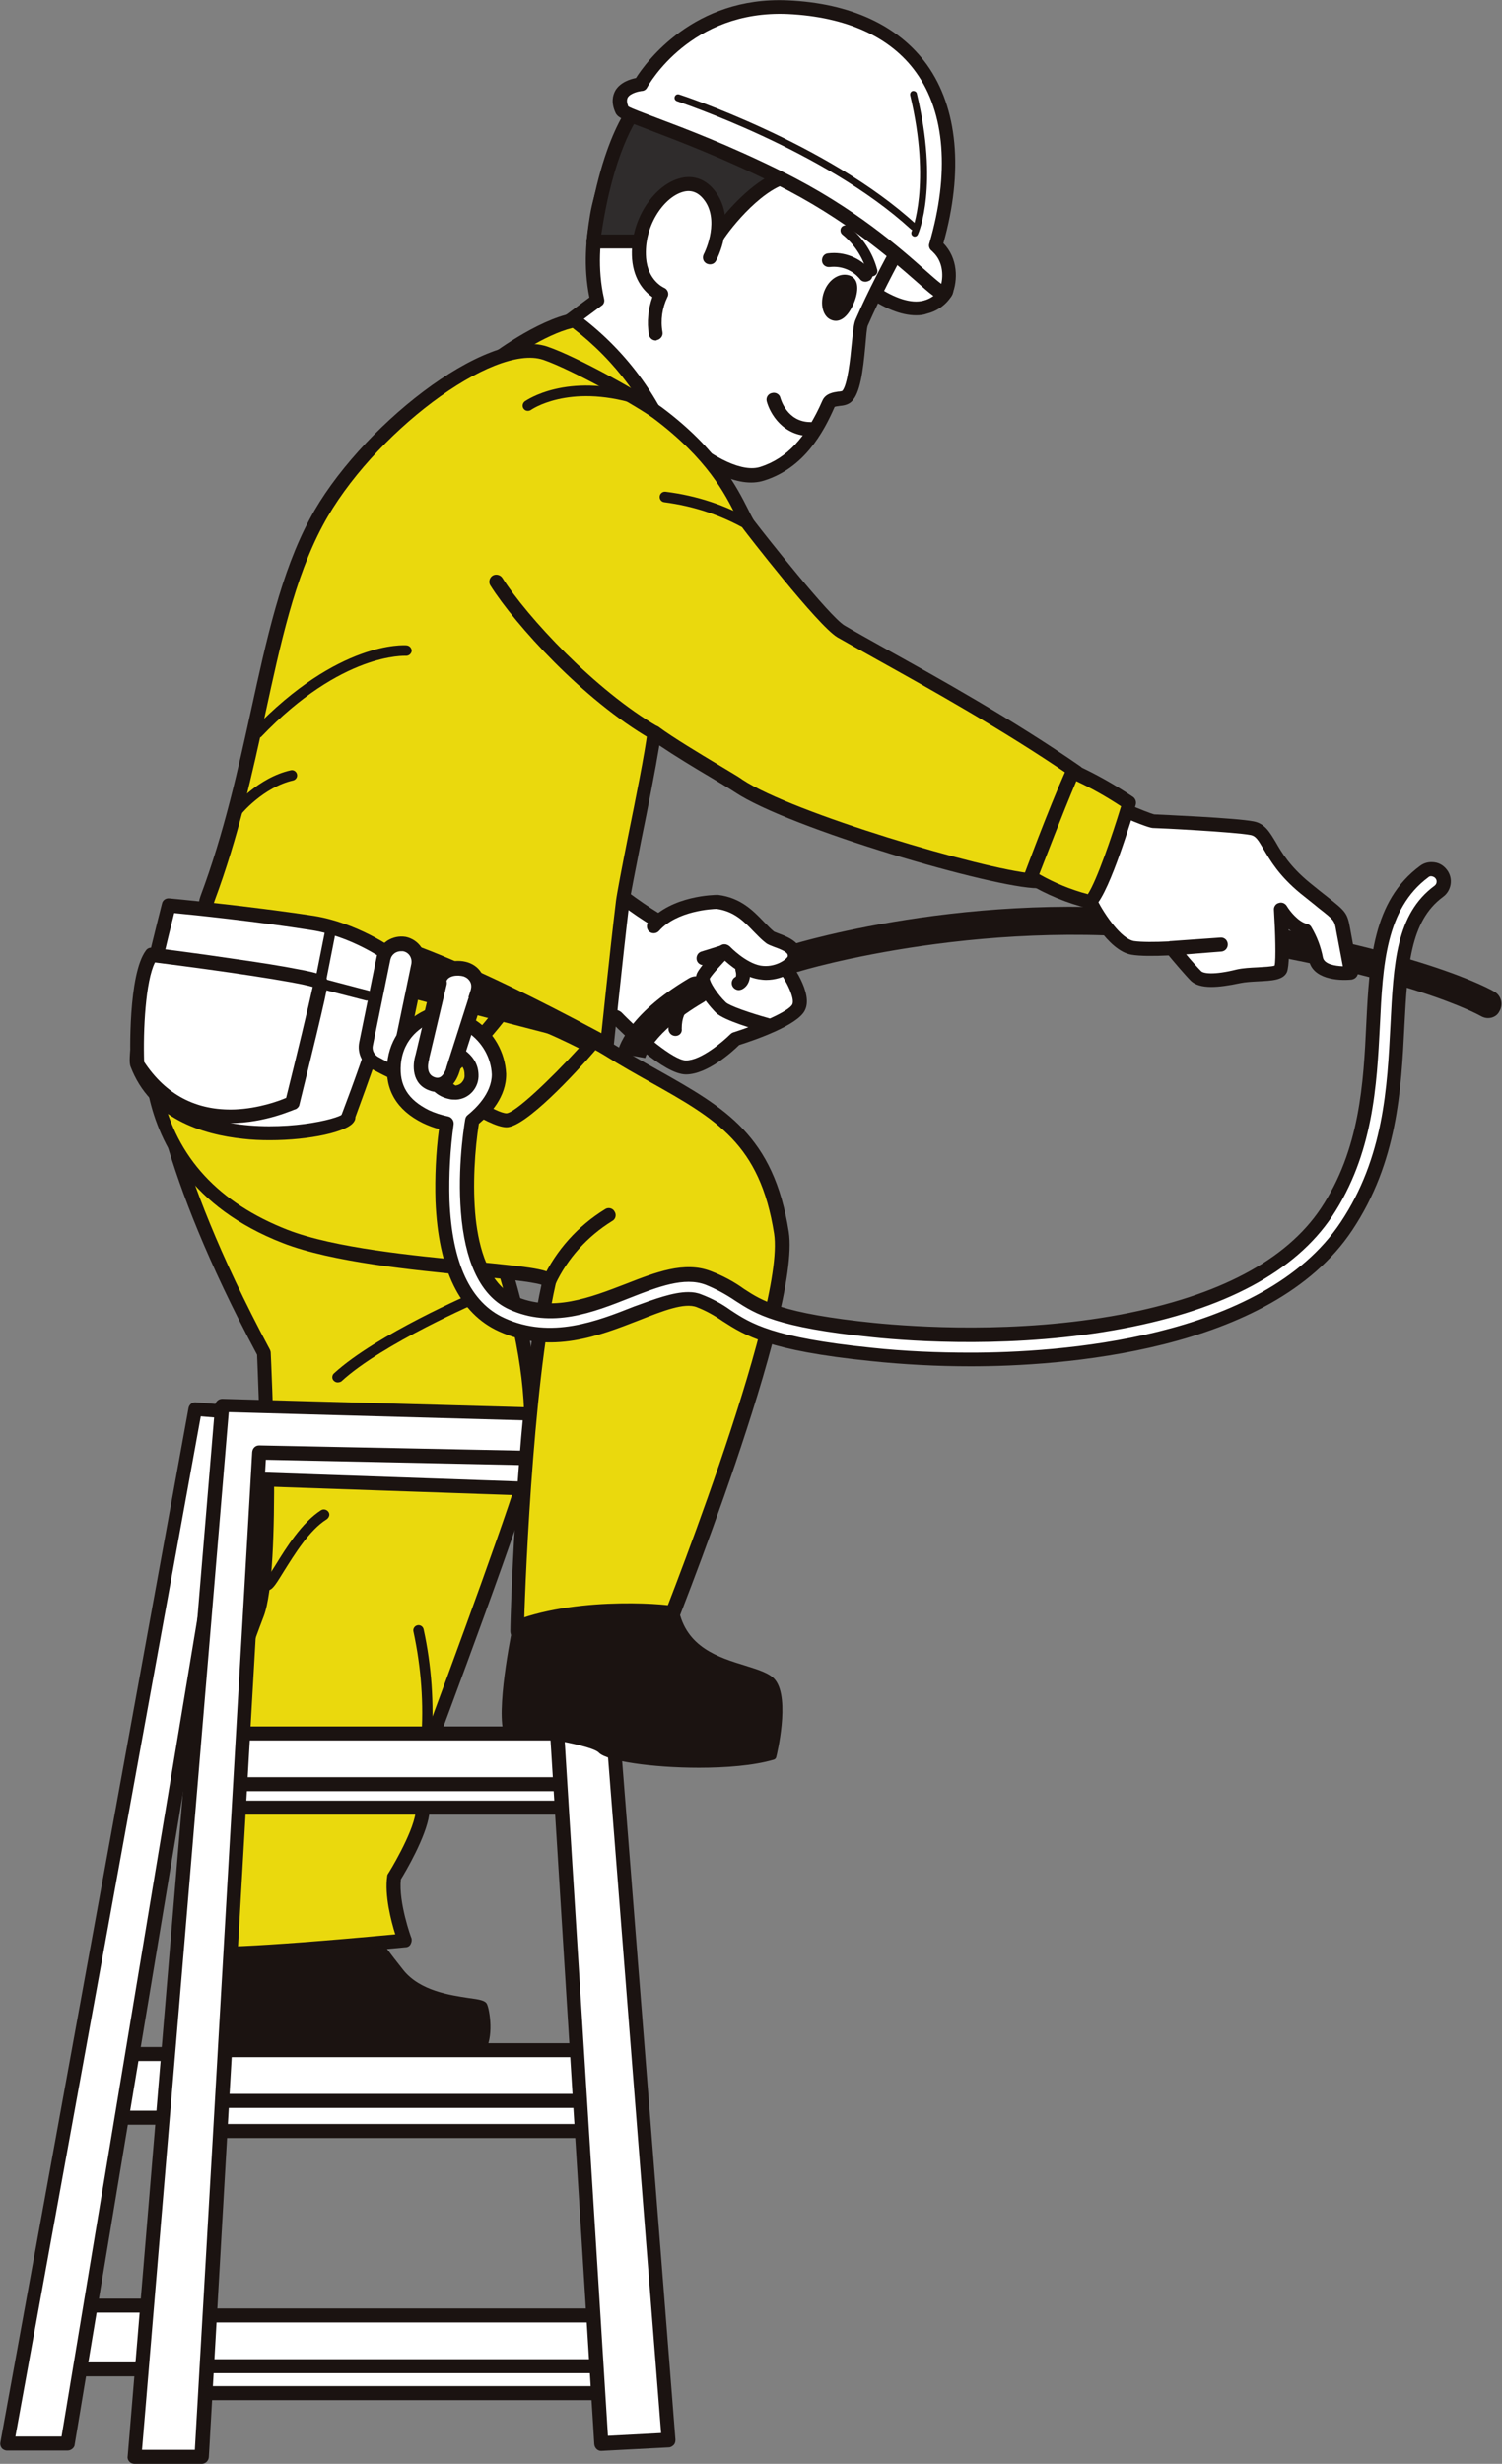 <?xml version="1.0" encoding="utf-8"?>
<!-- Generator: Adobe Illustrator 25.4.1, SVG Export Plug-In . SVG Version: 6.00 Build 0)  -->
<svg version="1.1" id="グループ_185" xmlns="http://www.w3.org/2000/svg" xmlns:xlink="http://www.w3.org/1999/xlink" x="0px"
	 y="0px" viewBox="0 0 429.4 704" style="enable-background:new 0 0 429.4 704;" xml:space="preserve">
<rect x="0" y="0" width="429.4" height="704" fill="#808080" stroke="none"/>
<style type="text/css">
	.st0{clip-path:url(#SVGID_00000092448112694285388230000013091095412984796547_);}
	.st1{fill:#1B1311;}
	.st2{fill:#FFFFFF;}
	.st3{fill:#2F2C2C;}
	.st4{fill:#EAD90D;}
</style>
<g>
	<defs>
		<rect id="SVGID_1_" y="0" width="429.4" height="704"/>
	</defs>
	<clipPath id="SVGID_00000060739765729782872290000008188035041715458489_">
		<use xlink:href="#SVGID_1_"  style="overflow:visible;"/>
	</clipPath>
	<g id="グループ_184" style="clip-path:url(#SVGID_00000060739765729782872290000008188035041715458489_);">
		<g id="パス_4097">
			<path class="st1" d="M425.4,290.9c-0.7,0-1.4-0.2-2.1-0.6c-0.2-0.1-20.5-11.8-80-20.6c-59.7-8.8-114.4,7.7-114.9,7.9
				c-2.1,0.6-4.3-0.5-5-2.6c-0.7-2.1,0.5-4.3,2.6-5c2.3-0.7,56.9-17.3,118.4-8.2c61.4,9.1,82.1,21.1,82.9,21.6
				c1.9,1.1,2.5,3.6,1.4,5.5C428.1,290.2,426.8,290.9,425.4,290.9z"/>
		</g>
		<g id="パス_4098">
			<path class="st2" d="M57,586.8H27v18.2h29.8L57,586.8z"/>
		</g>
		<g id="パス_4099">
			<path class="st1" d="M56.7,607.1H27c-1.1,0-2-0.9-2-2v-18.2c0-1.1,0.9-2,2-2h30c0.5,0,1,0.2,1.4,0.6c0.4,0.4,0.6,0.9,0.6,1.4
				l-0.3,18.2C58.7,606.2,57.8,607.1,56.7,607.1z M29,603.1h25.8l0.2-14.2H29V603.1z"/>
		</g>
		<g id="パス_4100">
			<path class="st2" d="M57,658.8H17.4V677h39.4L57,658.8z"/>
		</g>
		<g id="パス_4101">
			<path class="st1" d="M56.7,679H17.4c-1.1,0-2-0.9-2-2v-18.2c0-1.1,0.9-2,2-2H57c0.5,0,1,0.2,1.4,0.6c0.4,0.4,0.6,0.9,0.6,1.4
				l-0.3,18.2C58.7,678.2,57.8,679,56.7,679z M19.4,675h35.4l0.2-14.2H19.4V675z"/>
		</g>
		<g id="パス_4102">
			<path class="st2" d="M68.2,403.5l-12.5-1L2,698.2h17.3L68.2,403.5z"/>
		</g>
		<g id="パス_4103">
			<path class="st1" d="M19.3,700.2H2c-0.6,0-1.2-0.3-1.5-0.7c-0.4-0.5-0.5-1.1-0.4-1.6l53.8-295.6c0.2-1,1.1-1.7,2.1-1.6l12.5,1
				c0.6,0,1.1,0.3,1.4,0.8s0.5,1,0.4,1.6l-49,294.7C21.1,699.5,20.3,700.2,19.3,700.2z M4.4,696.2h13.2l48.3-290.8l-8.5-0.7
				L4.4,696.2z"/>
		</g>
		<g id="パス_4104">
			<path class="st2" d="M270.4,83.3c0,0-5.4,11.2-22.1-0.7l4.3-22.4L270.4,83.3z"/>
		</g>
		<g id="パス_4105">
			<path class="st1" d="M261.9,90.1c-4.3,0-9.2-2-14.6-5.8c-0.6-0.5-1-1.2-0.8-2l4.3-22.4c0.1-0.8,0.7-1.4,1.5-1.6
				c0.8-0.2,1.6,0.1,2,0.7l17.8,23c0.5,0.6,0.5,1.4,0.2,2.1c-0.1,0.2-2.1,4.2-7.2,5.5C264,90,263,90.1,261.9,90.1z M250.6,81.8
				c5.3,3.5,9.9,5,13.4,4.1c2-0.5,3.3-1.6,4-2.4L253.8,65L250.6,81.8z"/>
		</g>
		<g id="パス_4106">
			<path class="st2" d="M203.1,23.8c-4.6-0.1-9.1,0.3-13.6,1c-0.8,0.2-1.7,0-2.2-0.6c-1.3-1.8-14,22.1-16.5,37.5
				c-1.1,6.3-2.1,14.7,0,24.2l-36.8,27.3l38.7,34.3l21.2-22.8c8.6,7.5,17.7,12.6,24.2,10.5c9.6-3.1,15.1-11.2,18.9-20
				c0.8-1.9,4.1-0.9,5.3-2.1c3.2-3.2,3.1-18.6,4.2-21c5.3-12.2,12.5-24.5,12.6-25.2C259,66.9,210.4,24,203.1,23.8"/>
		</g>
		<g id="パス_4107">
			<path class="st1" d="M172.6,149.5c-0.5,0-0.9-0.2-1.3-0.5l-38.7-34.3c-0.5-0.4-0.7-1-0.7-1.6c0-0.6,0.3-1.2,0.8-1.5L168.5,85
				c-1.8-9-0.9-17,0.2-23.7c2.2-13,13.6-38.3,17.8-39.2c0.8-0.2,1.6,0.1,2.2,0.7c0.1,0.1,0.1,0.1,0.2,0c0.1,0,0.1,0,0.2,0
				c4.6-0.7,9.3-1.1,14-1c0,0,0,0,0,0c1.6,0,5.3,0.2,31.9,22.1c6.8,5.6,13.3,11.1,17.5,14.8c8.3,7.1,8.3,7.1,8.4,7.9
				c0,0.2,0,0.4,0,0.6c-0.1,0.5-0.3,0.9-2.3,4.7c-2.6,4.8-6.9,12.9-10.5,21.1c-0.3,0.6-0.5,3.4-0.7,5.7c-0.7,7.6-1.5,13.6-3.9,16
				c-1,1-2.4,1.2-3.5,1.3c-0.4,0.1-1.1,0.1-1.4,0.3c-3.2,7.3-8.7,17.4-20.1,21c-7.7,2.5-17.4-3.6-24.6-9.6l-19.9,21.4
				C173.7,149.3,173.1,149.5,172.6,149.5z M137.1,113.3l35.4,31.4l19.9-21.3c0.7-0.8,2-0.9,2.8-0.1c9.1,8,17.3,11.7,22.2,10.1
				c7.5-2.4,13.1-8.4,17.7-18.9c0.9-2.1,3.2-2.4,4.5-2.6c0.4,0,1-0.1,1.2-0.2c1.5-1.7,2.3-9.3,2.7-13.5c0.4-3.8,0.6-5.8,1.1-6.9
				c3.6-8.3,8-16.5,10.6-21.3c0.5-1,1-1.9,1.4-2.6c-3.3-2.9-13.4-11.7-24.2-20.6c-23.4-19.3-28.3-21-29.3-21c-4.4,0-8.8,0.3-13.2,1
				c-0.9,0.2-1.8,0.1-2.6-0.2C184,30.7,174.8,49,172.7,62c-1.1,6.6-2,14.6,0,23.4c0.2,0.8-0.1,1.6-0.8,2L137.1,113.3z M240.8,111.7
				L240.8,111.7L240.8,111.7z M257.1,66.3L257.1,66.3L257.1,66.3z"/>
		</g>
		<g id="パス_4108">
			<path class="st3" d="M169.6,69h16.8l6.3-14.7l12.6,12.6c0,0,12.2-17.6,23.1-16.8l-45.2-21C183.3,29.1,173.8,37.5,169.6,69"/>
		</g>
		<g id="パス_4109">
			<path class="st1" d="M186.5,71h-16.8c-0.6,0-1.1-0.2-1.5-0.7s-0.6-1-0.5-1.6c4.3-31.9,13.9-40.8,14.3-41.2
				c0.6-0.5,1.4-0.7,2.2-0.3l45.2,21c0.9,0.4,1.3,1.4,1.1,2.3c-0.2,0.9-1.1,1.6-2.1,1.5c-8-0.6-18.1,11.3-21.3,16
				c-0.3,0.5-0.9,0.8-1.5,0.9c-0.6,0.1-1.2-0.2-1.6-0.6l-10.5-10.5l-5.1,12C188,70.5,187.3,71,186.5,71z M171.9,67h13.2l5.8-13.5
				c0.3-0.6,0.8-1.1,1.5-1.2c0.7-0.1,1.3,0.1,1.8,0.5l11,11c2.8-3.7,9.5-11.5,16.9-14.6l-38.2-17.8C181.6,34.3,175.3,44,171.9,67z"
				/>
		</g>
		<g id="パス_4110">
			<path class="st4" d="M141,103.6c0,0,13.1-10.1,23.1-12.1c13.9,10.3,24.2,24.9,29.3,41.4l-55.3-14.3L141,103.6z"/>
		</g>
		<g id="パス_4111">
			<path class="st1" d="M193.4,134.9c-0.2,0-0.3,0-0.5-0.1l-55.3-14.3c-1-0.3-1.7-1.3-1.5-2.3l2.9-15.1c0.1-0.5,0.4-0.9,0.7-1.2
				c0.5-0.4,13.6-10.4,24-12.4c0.6-0.1,1.1,0,1.6,0.4c14.4,10.7,24.8,25.3,30.1,42.4c0.2,0.7,0,1.4-0.5,2
				C194.5,134.7,194,134.9,193.4,134.9z M140.4,117.2l50,12.9c-5.2-14.5-14.4-27-26.7-36.4c-8.2,2-18.3,9.2-20.8,11.1L140.4,117.2z"
				/>
		</g>
		<g id="パス_4112">
			<path class="st2" d="M268.2,70.7c-0.2-0.2-0.4-0.4-0.7-0.6c10.9-37.3-2.2-66.2-42.3-68.1c-29.3-1.3-42,22.1-42,22.1
				s-8.2,0.8-5.3,7.4c0.8,1.9,18.8,6.4,44.9,19.4c32.6,16.2,46.1,35.9,47.6,32.4S271.9,74.3,268.2,70.7"/>
		</g>
		<g id="パス_4113">
			<path class="st1" d="M269.8,85.8c-1.8,0-3.7-1.7-8.1-5.6c-7-6.1-19.9-17.6-39.8-27.5c-15.3-7.6-27.5-12.2-35.6-15.3
				c-7.9-3-9.6-3.7-10.3-5.1c-1.4-3-0.8-5.1-0.1-6.4c1.4-2.4,4.3-3.3,5.9-3.6c2.8-4.4,16.5-23.4,43.4-22.2
				c18,0.8,31.7,7.2,39.8,18.4c8.8,12.3,10.5,30.4,4.7,51c4.2,4.3,4.2,10.6,2.5,14.7c-0.3,0.8-1,1.4-1.8,1.6
				C270.3,85.7,270.1,85.8,269.8,85.8z M179.6,30.4c1,0.6,4.5,1.9,8.2,3.3c7.7,2.9,20.5,7.7,36,15.4c20.4,10.1,33.6,21.8,40.7,28.1
				c1.7,1.5,3.5,3.1,4.6,3.9c0.6-2.6,0.4-6.4-2.3-9c-0.1-0.1-0.3-0.3-0.4-0.4c-0.7-0.5-1-1.4-0.7-2.2c5.8-19.9,4.5-37.3-3.8-48.8
				c-7.3-10.2-20-15.9-36.7-16.7c-27.7-1.2-39.7,20.1-40.2,21c-0.3,0.6-0.9,1-1.6,1c-0.8,0.1-3.1,0.6-3.9,1.8
				C179.1,28.5,179.2,29.3,179.6,30.4z"/>
		</g>
		<g id="パス_4114">
			<path class="st2" d="M203.1,73.6c0,0,4.9-9.3,0.6-16.6c-6.9-11.6-22,1.9-20.9,16.9c0.6,7.8,6.3,10.2,6.3,10.2
				c-1.6,3.5-2.2,7.4-1.6,11.2"/>
		</g>
		<g id="パス_4115">
			<path class="st1" d="M187.5,97.3c-1,0-1.8-0.7-2-1.7c-0.6-3.6-0.2-7.3,1-10.7c-2.1-1.5-5.3-4.7-5.8-10.9
				c-0.8-11,6.1-20.7,13.1-22.9c4.6-1.5,8.8,0.3,11.5,4.8c4.9,8.1-0.3,18.1-0.6,18.6c-0.5,1-1.7,1.3-2.7,0.8c-1-0.5-1.3-1.7-0.8-2.7
				c0.1-0.1,4.3-8.5,0.7-14.6c-1.8-2.9-4.1-4-6.9-3.1c-5.4,1.7-11,9.8-10.3,18.8c0.5,6.4,4.9,8.4,5.1,8.5c0.5,0.2,0.9,0.6,1.1,1.1
				s0.2,1.1-0.1,1.6c-1.5,3.1-2,6.6-1.4,10c0.2,1.1-0.6,2.1-1.7,2.3C187.7,97.3,187.6,97.3,187.5,97.3z"/>
		</g>
		<g id="パス_4116">
			<path class="st1" d="M261.1,65.8c-0.2,0-0.5-0.1-0.7-0.3c-24.8-22.7-66.5-36.4-66.9-36.6c-0.5-0.2-0.8-0.7-0.6-1.3
				c0.2-0.5,0.7-0.8,1.3-0.6c0.4,0.1,42.5,14,67.6,37c0.4,0.4,0.4,1,0.1,1.4C261.6,65.7,261.4,65.8,261.1,65.8z"/>
		</g>
		<g id="パス_4117">
			<path class="st2" d="M176,254.7c0,0,13.1,10.1,16.1,10.1s13.1-5,17.1-3s8,12.1,14.1,13.1c0,0,7,9.1,5,13.1s-18.1,9.1-18.1,9.1
				s-8,8-14.1,8s-20-14.4-20-14.4l-12.2-3.7C163.9,286.9,168,257.7,176,254.7"/>
		</g>
		<g id="パス_4118">
			<path class="st1" d="M196.1,307c-6.3,0-17.9-11.5-21.1-14.7l-11.7-3.5c-0.9-0.3-1.5-1.2-1.4-2.2c0.7-5.1,4.6-30.5,13.3-33.8
				c0.6-0.2,1.4-0.1,1.9,0.3c5.9,4.5,13.3,9.5,14.9,9.6c0.7,0,2.8-0.7,4.6-1.2c4.7-1.5,10-3.2,13.4-1.6c2.1,1,3.9,3.4,5.8,5.9
				c2.3,3.1,5,6.5,7.8,7c0.5,0.1,0.9,0.3,1.3,0.7c1.3,1.7,7.7,10.3,5.2,15.2c-2.1,4.3-14.4,8.5-18.8,9.9
				C209.4,300.5,202.2,307,196.1,307z M166.2,285.5l10.5,3.2c0.3,0.1,0.6,0.3,0.9,0.5c5.5,5.7,15,13.8,18.5,13.8
				c4.3,0,10.6-5.4,12.7-7.5c0.2-0.2,0.5-0.4,0.8-0.5c7.3-2.3,15.9-6,16.9-8c0.8-1.6-1.5-6.6-4.4-10.4c-3.9-1.1-6.9-4.9-9.5-8.3
				c-1.5-2-3.1-4.1-4.4-4.7c-1.9-0.9-7.2,0.8-10.4,1.8c-2.5,0.8-4.5,1.4-5.8,1.4c-3.1,0-11.7-6.2-16.3-9.7
				C171.6,260.3,167.8,274.7,166.2,285.5z"/>
		</g>
		<g id="パス_4119">
			<path class="st4" d="M307.8,220.5c-26.1-18.1-57-34-67.4-40.2c-5-3-24.9-28.5-26.1-30.2c-3-4-6-17.1-26.1-32.2
				c-5-3.8-23.7-14.3-32.2-17.1c-15.9-5.3-51.6,22.5-65.4,48.3c-15.1,28.2-16.1,67.4-31.2,107.6c-2.3,6,3,21.1,2,23.1
				s41.5,1.5,46.3,3c45.3,14.1,37.2,10.1,44.3,13.1c7.9,3.4,21.1,8,21.1,8s3-29.2,5-46.3c0.6-5.1,7.7-38,9.1-48.3
				c6.5,4.8,20.5,12.7,24.1,15.1c15.1,10.1,73.4,27.2,85.5,27.2L307.8,220.5z"/>
		</g>
		<g id="パス_4120">
			<path class="st1" d="M173,306c-0.2,0-0.4,0-0.7-0.1c-0.1,0-13.4-4.7-21.2-8.1c-2.6-1.1-2.9-1.2-5.1-1.7
				c-3.4-0.8-11.3-2.7-39-11.3c-1.9-0.6-12.7-0.9-21.4-1.1c-23-0.6-25-1-26-2.6c-0.3-0.6-0.4-1.3-0.2-1.9c0.1-0.8-0.5-3.6-1-5.9
				c-1.2-5.8-2.6-13-1.1-17.2c6.8-18.2,10.7-36,14.5-53.3c4.4-20.1,8.5-39.1,16.8-54.6c13.6-25.5,50.3-55,67.8-49.2
				c8.9,3,27.9,13.8,32.8,17.4c16.1,12,21.6,23.1,24.6,29c0.8,1.6,1.4,2.9,2,3.6c2.8,3.7,21.3,27.1,25.6,29.7
				c2.7,1.6,6.8,3.9,12,6.8c14.4,8,36.2,20.1,55.5,33.5c0.7,0.5,1,1.5,0.7,2.3l-11.1,31.2c-0.3,0.8-1,1.3-1.9,1.3
				c-12.2,0-70.9-17-86.6-27.5c-1.2-0.8-3.7-2.3-6.7-4.1c-4.6-2.7-10.5-6.3-14.8-9.2c-1.1,6.7-3.2,17.5-5.2,27.2
				c-1.6,8.1-3.1,15.8-3.4,17.9c-2,16.9-5,45.9-5,46.2c-0.1,0.6-0.4,1.2-0.9,1.5C173.7,305.9,173.4,306,173,306z M63.5,278.6
				c3.6,0.5,14.2,0.8,22.3,1.1c12.5,0.3,20.2,0.6,22.5,1.3c27.6,8.6,35.4,10.4,38.7,11.2c2.3,0.5,2.8,0.7,5.7,1.9
				c5.7,2.4,14.4,5.6,18.6,7.1c0.8-7.5,3.1-29.8,4.8-43.8c0.3-2.3,1.7-9.6,3.4-18.2c2.2-10.8,4.9-24.3,5.6-30.1
				c0.1-0.7,0.5-1.3,1.2-1.6c0.7-0.3,1.4-0.2,2,0.2c4.2,3.1,11.7,7.6,17.2,10.9c3.1,1.9,5.6,3.3,6.8,4.2c14.3,9.5,68.8,25.6,83,26.8
				l10.1-28.3c-18.9-12.9-39.9-24.6-53.9-32.4c-5.2-2.9-9.3-5.2-12.1-6.8c-5.7-3.4-26.5-30.4-26.7-30.7c-0.8-1-1.5-2.4-2.4-4.2
				c-3-6-8.1-16.1-23.4-27.6c-4.7-3.5-23.4-14-31.6-16.8c-14.3-4.8-49.1,21.3-63,47.3c-8.1,15.1-12.1,33.8-16.4,53.6
				c-3.8,17.4-7.7,35.3-14.6,53.8c-1.2,3.1,0.3,10.3,1.2,15C63,275.4,63.4,277.3,63.5,278.6z M59.6,279C59.6,279,59.5,279,59.6,279
				C59.5,279,59.6,279,59.6,279z"/>
		</g>
		<g id="パス_4121">
			<path class="st1" d="M56.7,562.7c0,0-6.7,16.6-2.6,24.2c0,0,13,0.7,25.3,1.5c15.2,0.9,42.5-2.4,54.1-0.9
				c7.6,0.9,5.6-12.4,4.7-14.2s-16.3-0.3-23.7-9.5s-13.2-17.9-13.2-17.9l-37.6-3.2L56.7,562.7z"/>
		</g>
		<g id="パス_4122">
			<path class="st1" d="M85.8,589.5c-2.3,0-4.5-0.1-6.4-0.2c-12.2-0.8-25.2-1.4-25.3-1.5c-0.3,0-0.7-0.2-0.8-0.5
				c-4.2-7.9,2.1-24,2.5-25l7.1-20.1c0.2-0.4,0.6-0.7,1-0.7l37.6,3.2c0.3,0,0.6,0.2,0.7,0.4c0.1,0.1,5.9,8.8,13.1,17.8
				c4.8,6,13.5,7.2,18.7,8c3.1,0.4,4.7,0.7,5.2,1.7c0.8,1.6,2.1,9.7-0.7,13.6c-1.2,1.6-2.9,2.4-5.1,2.1c-5.9-0.7-16-0.2-26.7,0.4
				C99.5,589.1,92.1,589.5,85.8,589.5z M54.7,585.9c2.7,0.1,14,0.8,24.8,1.4c7.2,0.5,17.3-0.1,27.1-0.6c10.8-0.6,21-1.1,27.1-0.3
				c1.4,0.2,2.5-0.2,3.2-1.3c2.1-3,1.2-9.9,0.6-11.4c-0.5-0.3-2.2-0.5-3.7-0.7c-5.5-0.8-14.6-2.1-20-8.7c-6.4-8-11.7-15.7-13-17.5
				l-36.4-3.1L57.6,563c0,0,0,0,0,0C57.5,563.2,51.4,578.5,54.7,585.9z M137.5,573.7L137.5,573.7L137.5,573.7z M56.7,562.7
				L56.7,562.7L56.7,562.7z"/>
		</g>
		<g id="パス_4123">
			<path class="st4" d="M45.2,305c0,0,1,27.2,30.2,81.5c0,0,3.2,61.4-1.9,74.5c-2.3,5.9-14.2,39.1-14.2,39.1
				c-5.2,22.2-5.6,56.2-5,57.3c1,2,29.2,0,61.4-3c0,0-4-11.1-3-18.1c0,0,7.1-11.4,8-18.1c1.3-9.4,0.6-14.2,1-17.1
				c0,0,27.8-74.3,29.2-82.5c5.9-36.3-18.1-86.5-20.1-92.5S75.4,302,75.4,302L45.2,305z"/>
		</g>
		<g id="パス_4124">
			<path class="st1" d="M61.5,560.3c-8.1,0-8.6-1-9-1.9c-1.1-2.1,0-37.7,4.9-58.7c0-0.1,0-0.1,0.1-0.2c0.5-1.4,12-33.4,14.2-39.2
				c4.6-12,2-67.7,1.8-73.2c-28.8-53.8-30.2-80.8-30.2-81.9c0-1.1,0.7-2,1.8-2.1l30.2-3c0.3,0,0.6,0,0.8,0.1c0.1,0,13.5,4.6,27,9.8
				c28,10.9,29.1,14.1,29.6,15.6c0.2,0.7,0.9,2.4,1.8,4.4c3.1,7.5,8.9,21.5,13.4,37.8c5.6,20.2,7.2,37.5,5,51.2
				c-1.3,8.2-27.3,77.5-29.2,82.6c-0.1,0.9-0.1,2.1-0.1,3.6c0,3,0,7.2-0.9,13.3c-0.9,6.4-6.8,16.4-8.1,18.5
				c-0.7,6.5,2.9,16.6,3,16.7c0.2,0.6,0.1,1.2-0.2,1.8s-0.9,0.9-1.5,0.9C85.2,559.3,69.6,560.3,61.5,560.3z M56.2,556.1
				c2.8,0.4,14,0.6,56.8-3.4c-1.2-3.8-3.1-11.2-2.3-16.6c0-0.3,0.1-0.5,0.3-0.8c0.1-0.1,6.9-11.1,7.8-17.3c0.8-5.8,0.8-9.8,0.8-12.7
				c0-1.8,0-3.2,0.2-4.4c0-0.1,0.1-0.3,0.1-0.4c9.6-25.6,28-75.8,29.1-82.1c5-30.9-12.4-73-18.2-86.9c-1-2.3-1.6-3.8-1.9-4.7
				c-1.6-3-25.2-13-53.7-22.7l-27.8,2.8c0.3,2.9,1.3,9,4,18.3c3.5,12.3,10.9,32.7,25.8,60.5c0.1,0.3,0.2,0.5,0.2,0.8
				c0.1,2.5,3.1,62-2,75.3c-2.2,5.6-13.4,36.9-14.2,39C56.7,520.5,55.9,550.2,56.2,556.1z M45.2,305L45.2,305L45.2,305z"/>
		</g>
		<g id="パス_4125">
			<path class="st1" d="M96.5,395c-0.4,0-0.8-0.2-1.1-0.5c-0.6-0.6-0.5-1.6,0.1-2.1c12.1-11.1,39.5-22.9,40.7-23.4
				c0.8-0.3,1.6,0,2,0.8c0.3,0.8,0,1.6-0.8,2c-0.3,0.1-28.1,12.1-39.8,22.9C97.3,394.9,96.9,395,96.5,395z"/>
		</g>
		<g id="パス_4126">
			<path class="st1" d="M121.9,498.9c0,0-0.1,0-0.1,0c-0.8-0.1-1.4-0.8-1.4-1.6c0.8-10.4,0-20.9-2.2-31.1c-0.2-0.8,0.3-1.6,1.1-1.8
				c0.8-0.2,1.6,0.3,1.8,1.1c2.3,10.5,3,21.2,2.3,31.9C123.3,498.3,122.7,498.9,121.9,498.9z"/>
		</g>
		<g id="パス_4127">
			<path class="st2" d="M183,312.1L170,332.2l-62.4-55.3L183,312.1z"/>
		</g>
		<g id="パス_4128">
			<path class="st1" d="M170,334.2c-0.5,0-1-0.2-1.3-0.5l-62.4-55.3c-0.7-0.7-0.9-1.8-0.3-2.6c0.5-0.8,1.6-1.1,2.5-0.7l75.4,35.2
				c0.5,0.2,0.9,0.7,1.1,1.3c0.2,0.6,0.1,1.2-0.2,1.6l-13.1,20.1c-0.3,0.5-0.8,0.8-1.4,0.9C170.1,334.2,170.1,334.2,170,334.2z
				 M119.2,284.5l50.3,44.7l10.6-16.2L119.2,284.5z"/>
		</g>
		<g id="パス_4129">
			<path class="st2" d="M158.9,477c0,0,0.6,9.3,2.3,12.2s4.7,2.5,9.7,0.9S183,473,183,473L158.9,477z"/>
		</g>
		<g id="パス_4130">
			<path class="st1" d="M165.2,493.4c-2.2,0-4.3-0.7-5.7-3.1c-1.8-3.1-2.5-11.5-2.6-13.1c-0.1-1,0.7-1.9,1.7-2.1l24.1-4
				c0.7-0.1,1.5,0.2,1.9,0.8c0.5,0.6,0.5,1.4,0.2,2c-1.2,2.7-7.7,16.3-13.3,18.2C169.7,492.6,167.4,493.4,165.2,493.4z M161,478.7
				c0.3,3.4,1,8,1.9,9.5c0.7,1.1,1.7,1.9,7.4,0c2.4-0.8,6.3-7,9.2-12.6L161,478.7z"/>
		</g>
		<g id="パス_4131">
			<path class="st2" d="M172.1,669.3H58.6v14.5h113.3L172.1,669.3z"/>
		</g>
		<g id="パス_4132">
			<path class="st1" d="M171.9,685.8H58.6c-1.1,0-2-0.9-2-2v-14.5c0-1.1,0.9-2,2-2h113.5c0.5,0,1.1,0.2,1.4,0.6s0.6,0.9,0.6,1.4
				l-0.3,14.5C173.9,684.9,173,685.8,171.9,685.8z M60.6,681.8h109.3l0.2-10.5H60.6V681.8z"/>
		</g>
		<g id="パス_4133">
			<path class="st2" d="M163.5,502.1h-101v14.5h100.8L163.5,502.1z"/>
		</g>
		<g id="パス_4134">
			<path class="st1" d="M163.3,518.5H62.5c-1.1,0-2-0.9-2-2v-14.5c0-1.1,0.9-2,2-2h101c0.5,0,1.1,0.2,1.4,0.6s0.6,0.9,0.6,1.4
				l-0.3,14.5C165.2,517.6,164.3,518.5,163.3,518.5z M64.5,514.5h96.8l0.2-10.5h-97V514.5z"/>
		</g>
		<g id="パス_4135">
			<path class="st2" d="M163.5,495.3h-101v14.5h100.8L163.5,495.3z"/>
		</g>
		<g id="パス_4136">
			<path class="st1" d="M163.3,511.8H62.5c-1.1,0-2-0.9-2-2v-14.5c0-1.1,0.9-2,2-2h101c0.5,0,1.1,0.2,1.4,0.6s0.6,0.9,0.6,1.4
				l-0.3,14.5C165.2,510.9,164.3,511.8,163.3,511.8z M64.5,507.8h96.8l0.2-10.5h-97V507.8z"/>
		</g>
		<g id="パス_4137">
			<path class="st2" d="M172.1,590.6H58.6v18.3h113.3L172.1,590.6z"/>
		</g>
		<g id="パス_4138">
			<path class="st1" d="M171.9,610.9H58.6c-1.1,0-2-0.9-2-2v-18.3c0-1.1,0.9-2,2-2h113.5c0.5,0,1,0.2,1.4,0.6
				c0.4,0.4,0.6,0.9,0.6,1.4l-0.3,18.3C173.9,610,173,610.9,171.9,610.9z M60.6,606.9h109.3l0.2-14.3H60.6V606.9z"/>
		</g>
		<g id="パス_4139">
			<path class="st2" d="M172.1,585.8H58.6v14.5h113.3L172.1,585.8z"/>
		</g>
		<g id="パス_4140">
			<path class="st1" d="M171.9,602.3H58.6c-1.1,0-2-0.9-2-2v-14.5c0-1.1,0.9-2,2-2h113.5c0.5,0,1.1,0.2,1.4,0.6s0.6,0.9,0.6,1.4
				l-0.3,14.5C173.9,601.4,173,602.3,171.9,602.3z M60.6,598.3h109.3l0.2-10.5H60.6V598.3z"/>
		</g>
		<g id="パス_4141">
			<path class="st2" d="M172.1,661.6H58.6v14.5h113.3L172.1,661.6z"/>
		</g>
		<g id="パス_4142">
			<path class="st1" d="M171.9,678.1H58.6c-1.1,0-2-0.9-2-2v-14.5c0-1.1,0.9-2,2-2h113.5c0.5,0,1.1,0.2,1.4,0.6s0.6,0.9,0.6,1.4
				l-0.3,14.5C173.9,677.2,173,678.1,171.9,678.1z M60.6,674.1h109.3l0.2-10.5H60.6V674.1z"/>
		</g>
		<g id="パス_4143">
			<path class="st2" d="M158.8,425.6l-90.1-3.1v-9.9h91.7L158.8,425.6z"/>
		</g>
		<g id="パス_4144">
			<path class="st1" d="M158.8,427.6C158.8,427.6,158.8,427.6,158.8,427.6l-90.2-3.1c-1.1,0-1.9-0.9-1.9-2v-9.9c0-1.1,0.9-2,2-2
				h91.7c0.6,0,1.1,0.2,1.5,0.7c0.4,0.4,0.6,1,0.5,1.6l-1.5,13C160.7,426.8,159.8,427.6,158.8,427.6z M70.7,420.6l86.3,3l1.1-8.9
				H70.7V420.6z"/>
		</g>
		<g id="パス_4145">
			<path class="st2" d="M191.1,697.2l-23-292.7l-104.6-2.9L38.5,702h19.2l16.5-287l80.3,1.6l17.5,281.5L191.1,697.2z"/>
		</g>
		<g id="パス_4146">
			<path class="st1" d="M57.7,704H38.5c-0.6,0-1.1-0.2-1.5-0.6c-0.4-0.4-0.6-1-0.5-1.5l25-300.4c0.1-1,1-1.8,2-1.8c0,0,0,0,0.1,0
				l104.6,2.9c1,0,1.9,0.8,1.9,1.8l23,292.7c0,0.5-0.1,1.1-0.5,1.5c-0.4,0.4-0.9,0.7-1.4,0.7l-19.2,1c-1.1,0.1-2-0.8-2.1-1.9
				l-17.4-279.7L76,417.1L59.7,702.1C59.6,703.2,58.7,704,57.7,704z M40.6,700h15.1l16.4-285.1c0.1-1.1,0.9-1.9,2-1.9l80.3,1.6
				c1,0,1.9,0.8,2,1.9l17.4,279.5l15.2-0.8l-22.7-288.9l-100.9-2.8L40.6,700z"/>
		</g>
		<g id="パス_4147">
			<path class="st4" d="M44.2,286.9c0,0-12.1,47.3,37.2,66.4c24.2,9.4,76.3,9,75.4,13.1c-7,31.2-9.1,96.6-9.1,99.6s15.2,5,27.2,7
				c12.1,2,14.1-4,14.1-4s37.8-93.8,34.2-116.7c-5-32.2-23.1-36.2-49.3-52.3c-19.4-12-60.3-21.1-63.4-21.1S59.4,258.4,44.2,286.9"/>
		</g>
		<g id="パス_4148">
			<path class="st1" d="M179.6,475.4c-1.4,0-3.1-0.1-4.9-0.4c-1.5-0.2-3-0.5-4.5-0.7c-17.6-2.8-24.3-4.3-24.3-8.3
				c0-5,2.1-67.9,8.9-98.9c-2.8-0.9-12-1.8-20.1-2.6c-16.8-1.6-39.9-3.9-53.8-9.3c-26.3-10.2-35.3-28.4-38.3-41.8
				c-3.2-14.5-0.2-26.4-0.1-27c0-0.2,0.1-0.3,0.2-0.4c13.8-25.9,52.2-14,64.9-10.1c1.4,0.4,2.9,0.9,3.4,1c4,0.1,44.7,9.3,64.3,21.4
				c4.5,2.8,8.8,5.2,12.9,7.5c19.2,10.8,33,18.7,37.3,46.2c3.6,23.1-32.8,113.9-34.3,117.7C190.6,470.6,188.3,475.4,179.6,475.4z
				 M149.8,465.5c2.1,1.7,13.8,3.6,20.9,4.7c1.5,0.2,3.1,0.5,4.6,0.7c10,1.7,11.8-2.6,11.9-2.7c0.4-1,37.5-93.6,34.1-115.7
				c-4-25.6-16.5-32.7-35.4-43.3c-4.1-2.3-8.4-4.7-13-7.6c-18.6-11.5-58.9-20.7-62.3-20.8c-0.7,0-1.6-0.3-4.4-1.1
				c-11.8-3.7-47.7-14.8-60,7.9c-0.4,1.7-2.6,12.5,0.2,25c4.1,18.1,16.1,31.1,35.8,38.8c13.4,5.2,36.2,7.4,52.8,9
				c17.4,1.7,22,2.3,23.5,4.3c0.4,0.6,0.6,1.3,0.4,2C152.1,396.5,149.9,458.2,149.8,465.5z M155.4,367.3L155.4,367.3L155.4,367.3z
				 M110.6,276.9C110.6,276.9,110.7,276.9,110.6,276.9C110.7,276.9,110.6,276.9,110.6,276.9z"/>
		</g>
		<g id="パス_4149">
			<path class="st2" d="M48.3,258.8c0,0-10.6,41.3-9.1,45.3c11.1,29.2,62.3,18.4,60.3,15.1c0,0,16.1-42.2,13.1-45.3
				c-1.2-1.2-11.3-8.2-23.1-10.1C70.4,260.8,48.3,258.8,48.3,258.8"/>
		</g>
		<g id="パス_4150">
			<path class="st1" d="M77.1,325.8c-2.5,0-5.1-0.1-7.6-0.4c-11.6-1.2-26.6-5.8-32.2-20.7c-1.6-4.1,5.8-33.9,9-46.5
				c0.2-1,1.1-1.6,2.1-1.5c0.2,0,22.4,2.1,41.4,5c11.9,1.9,22.6,9,24.2,10.6c1.2,1.2,2.8,2.8-4.9,25.8c-3.2,9.5-6.7,18.9-7.5,21.1
				c0,0.5-0.1,0.9-0.4,1.3C99.5,323.4,88.6,325.8,77.1,325.8z M49.8,260.9c-4.8,19.1-9.3,39.8-8.7,42.5c3.2,8.5,10.4,14.1,21.5,16.8
				c15.4,3.7,32,0.1,35-1.6c0-0.1,0-0.1,0.1-0.2c7.1-18.6,13.9-39.6,13.3-43.3c-1.6-1.3-10.9-7.6-21.8-9.3
				C73.4,263.3,55.3,261.4,49.8,260.9z M97.8,320.1C97.8,320.1,97.8,320.1,97.8,320.1C97.8,320.1,97.8,320.1,97.8,320.1z"/>
		</g>
		<g id="パス_4151">
			<path class="st1" d="M187.1,211.5c-0.3,0-0.7-0.1-1-0.3c-19.4-11.2-38.9-32.8-45.9-43.9c-0.6-0.9-0.3-2.2,0.6-2.8
				c0.9-0.6,2.2-0.3,2.8,0.6c7.1,11.2,26.6,32.2,44.6,42.6c1,0.6,1.3,1.8,0.7,2.7C188.4,211.1,187.8,211.5,187.1,211.5z"/>
		</g>
		<g id="パス_4152">
			<path class="st1" d="M214.2,151.6c-0.3,0-0.5-0.1-0.7-0.2c-7.3-4.2-15.2-6.8-23.6-7.9c-0.8-0.1-1.4-0.8-1.3-1.7
				c0.1-0.8,0.8-1.4,1.7-1.3c8.8,1.1,17.1,3.8,24.7,8.2c0.7,0.4,1,1.3,0.6,2C215.2,151.4,214.7,151.6,214.2,151.6z"/>
		</g>
		<g id="パス_4153">
			<path class="st1" d="M150.9,117.4c-0.5,0-0.9-0.2-1.2-0.6c-0.5-0.7-0.3-1.6,0.3-2.1c0.5-0.3,11.9-8.4,32.5-2.2
				c0.8,0.2,1.2,1.1,1,1.9c-0.2,0.8-1.1,1.2-1.9,1c-19.2-5.8-29.8,1.7-29.9,1.8C151.5,117.3,151.2,117.4,150.9,117.4z"/>
		</g>
		<g id="パス_4154">
			<path class="st1" d="M156.9,368.4c-0.3,0-0.6-0.1-0.8-0.2c-1-0.5-1.4-1.7-1-2.7c3.9-8.3,10.1-15.2,17.9-20
				c0.9-0.6,2.2-0.3,2.7,0.7c0.6,0.9,0.3,2.2-0.7,2.7c-7.1,4.4-12.8,10.7-16.3,18.2C158.4,367.9,157.6,368.4,156.9,368.4z"/>
		</g>
		<g id="パス_4155">
			<path class="st4" d="M123.7,308c0,0,16.1,12.1,21.1,12.1s23.9-21.2,23.9-21.2s-21.7-11.5-30.3-11.2
				C138.4,287.7,125.7,299,123.7,308"/>
		</g>
		<g id="パス_4156">
			<path class="st1" d="M144.8,322.1c-5.4,0-19.5-10.4-22.3-12.5c-0.6-0.5-0.9-1.3-0.8-2c2.1-9.6,14.8-21,15.3-21.4
				c0.4-0.3,0.8-0.5,1.3-0.5c9.1-0.3,30.4,11,31.3,11.4c0.5,0.3,0.9,0.8,1,1.4s-0.1,1.2-0.5,1.7
				C164.4,306.8,150.2,322.1,144.8,322.1z M126,307.2c6.5,4.8,16,10.9,18.8,10.9c2.4-0.1,12.3-9.4,20.7-18.6
				c-6.9-3.5-20.1-9.5-26.4-9.8C136.9,291.8,128.3,300.2,126,307.2z"/>
		</g>
		<g id="パス_4157">
			<path class="st4" d="M130.5,284.4L111.6,302c0,0,5,8,12.1,6s20-19.1,20-19.1S133.2,283.8,130.5,284.4"/>
		</g>
		<g id="パス_4158">
			<path class="st1" d="M121.4,310.4c-6.8,0-11.2-7-11.5-7.3c-0.5-0.8-0.4-1.9,0.3-2.5l18.9-17.6c0.3-0.3,0.6-0.4,1-0.5
				c3.1-0.6,11.1,3.1,14.5,4.8c0.5,0.3,0.9,0.8,1.1,1.3s0,1.2-0.4,1.7c-1.4,1.8-13.6,17.6-21,19.8
				C123.3,310.2,122.3,310.4,121.4,310.4z M114.3,302.2c1.6,1.9,4.9,5,8.8,3.9c4.6-1.3,13.1-11,17.4-16.4c-3.7-1.7-7.7-3.2-9.3-3.4
				L114.3,302.2z"/>
		</g>
		<g id="パス_4159">
			<path class="st1" d="M76.4,454.5c-0.5,0-1-0.3-1.3-0.8c-0.4-0.7-0.1-1.6,0.6-2c0.5-0.4,1.8-2.5,3-4.4c3-4.9,7.6-12.3,13.1-15.8
				c0.7-0.4,1.6-0.2,2.1,0.5s0.2,1.6-0.5,2.1c-5,3.1-9.3,10.2-12.2,14.8c-2.1,3.4-3,4.9-4.1,5.4C76.8,454.4,76.6,454.5,76.4,454.5z"
				/>
		</g>
		<g id="パス_4160">
			<path class="st2" d="M43.2,272.8c0,0,48.3,6,48.3,8s-8,34.2-8,34.2S55.3,329.2,39.2,304C39.2,304,38.4,279.4,43.2,272.8"/>
		</g>
		<g id="パス_4161">
			<path class="st1" d="M65.8,320.9c-9.3,0-20.2-3.3-28.2-15.9c-0.2-0.3-0.3-0.7-0.3-1c-0.1-2.6-0.7-25.5,4.4-32.4
				c0.4-0.6,1.1-0.9,1.9-0.8c0.1,0,12.2,1.5,24.2,3.3c7,1,12.6,1.9,16.7,2.7c7.7,1.4,9.2,2.1,9.2,4.1c0,2-5.7,24.9-8.1,34.7
				c-0.1,0.6-0.5,1-1,1.3C84.2,316.9,76,320.9,65.8,320.9z M41.2,303.4c6.2,9.4,14.9,14,26,13.6c6.8-0.3,12.5-2.4,14.6-3.3
				c2.7-10.8,6.6-27,7.6-31.7c-5-1.5-25.9-4.6-45.1-7C41.6,280.3,40.9,294.4,41.2,303.4z"/>
		</g>
		<g id="パス_4162">
			<path class="st1" d="M105.1,285.9c-0.1,0-0.3,0-0.4,0l-13.6-3.5c-0.8-0.2-1.3-1-1.1-1.7l3-15.1c0.2-0.8,0.9-1.3,1.8-1.2
				c0.8,0.2,1.3,1,1.2,1.8l-2.7,13.7l12.2,3.2c0.8,0.2,1.3,1,1.1,1.8C106.4,285.5,105.8,285.9,105.1,285.9z"/>
		</g>
		<g id="パス_4163">
			<path class="st1" d="M73.4,211c-0.4,0-0.7-0.1-1-0.4c-0.6-0.6-0.6-1.5,0-2.1c24.3-25.4,43.2-24.2,43.9-24.1
				c0.8,0.1,1.4,0.8,1.4,1.6c-0.1,0.8-0.8,1.4-1.6,1.4l0,0c-0.2,0-18.3-1.1-41.5,23.2C74.2,210.8,73.8,211,73.4,211z"/>
		</g>
		<g id="パス_4164">
			<path class="st1" d="M67.8,233.1c-0.3,0-0.7-0.1-1-0.3c-0.6-0.5-0.7-1.5-0.2-2.1c0.3-0.3,7.1-8.5,16.5-10.6
				c0.8-0.2,1.6,0.3,1.8,1.1c0.2,0.8-0.3,1.6-1.1,1.8c-8.4,1.9-14.8,9.5-14.8,9.6C68.7,232.9,68.2,233.1,67.8,233.1z"/>
		</g>
		<g id="パス_4165">
			<path class="st2" d="M201.1,273.8c0,0,3.6-1.1,6.2-1.9c0,0,4.7,5.1,9.9,6s9.6-2.2,10.1-4c1-4-5.5-4.9-7-6c-4-3-7-9.1-15.1-10.1
				c0,0-12.1,0-18.1,7"/>
		</g>
		<g id="パス_4166">
			<path class="st1" d="M219,280c-0.7,0-1.4-0.1-2.1-0.2c-4.4-0.7-8.3-4-10.1-5.7c-2.4,0.8-5,1.5-5.1,1.6c-1.1,0.3-2.2-0.3-2.5-1.3
				c-0.3-1.1,0.3-2.2,1.3-2.5c0,0,3.6-1.1,6.1-1.9c0.7-0.2,1.6,0,2.1,0.5c0,0,4.4,4.6,8.7,5.4c4.1,0.7,7.4-1.7,7.8-2.6
				c0.2-0.9-0.7-1.6-3.8-2.7c-1-0.4-1.9-0.7-2.5-1.2c-1.2-0.9-2.3-2.1-3.5-3.3c-2.7-2.8-5.5-5.7-10.5-6.4c-1.2,0-11.4,0.5-16.5,6.3
				c-0.7,0.8-2,0.9-2.8,0.2c-0.8-0.7-0.9-2-0.2-2.8c6.6-7.6,19.1-7.7,19.6-7.7c0.1,0,0.2,0,0.3,0c6.5,0.8,10.1,4.6,13,7.6
				c1.1,1.1,2,2.1,3,2.9c0.2,0.1,1,0.4,1.5,0.6c2.4,0.9,7.4,2.8,6.2,7.5C228.6,276.9,224.2,280,219,280z"/>
		</g>
		<g id="パス_4167">
			<path class="st1" d="M219.2,295c-0.2,0-0.4,0-0.5-0.1c-2.7-0.7-11.7-3.3-14-5.5c-0.8-0.8-7.3-7.5-5.4-11.4
				c1.1-2.2,5.5-6.7,6.4-7.6c0.8-0.8,2-0.8,2.8,0c0.8,0.8,0.8,2,0,2.8c-1.9,1.9-4.9,5.2-5.6,6.4c0,1,2.1,4.4,4.6,6.8
				c1,1,7.1,3.1,12.2,4.5c1.1,0.3,1.7,1.4,1.4,2.5C220.9,294.4,220.1,295,219.2,295z M203,279.6L203,279.6z"/>
		</g>
		<g id="パス_4168">
			<path class="st1" d="M211.2,282.9c-0.7,0-1.4-0.4-1.8-1.1c-0.5-1-0.1-2.2,0.9-2.7c0.2-0.1,0.2-1,0-1.6c-0.3-1,0.2-2.2,1.3-2.5
				c1-0.3,2.2,0.2,2.5,1.3c0.7,2.2,0.4,5.2-2,6.4C211.8,282.8,211.5,282.9,211.2,282.9z"/>
		</g>
		<g id="パス_4169">
			<path class="st2" d="M200.1,281.9c0,0-4,1-4,3s-3,3-3,9.1"/>
		</g>
		<g id="パス_4170">
			<path class="st1" d="M193.1,296c-1.1,0-2-0.9-2-2c0-4.4,1.5-6.6,2.4-8.1c0.2-0.3,0.6-0.8,0.6-1c0-3.4,4.6-4.7,5.5-5
				c1.1-0.3,2.2,0.4,2.4,1.5c0.3,1.1-0.4,2.2-1.5,2.4c-1,0.3-2.2,0.8-2.5,1.2c0,1.3-0.7,2.2-1.3,3.1c-0.8,1.2-1.8,2.6-1.8,5.8
				C195.1,295.1,194.2,296,193.1,296z"/>
		</g>
		<g id="パス_4171">
			<path class="st1" d="M114.6,270.8c0,0,17.1,5,56.3,26.1l-58.3-15.1L114.6,270.8z"/>
		</g>
		<g id="パス_4172">
			<path class="st1" d="M171,299c-0.2,0-0.3,0-0.5-0.1l-58.3-15.1c-1-0.3-1.7-1.3-1.5-2.3l2-11.1c0.1-0.6,0.4-1,0.9-1.3
				c0.5-0.3,1.1-0.4,1.6-0.2c0.7,0.2,17.7,5.3,56.7,26.3c0.9,0.5,1.3,1.5,0.9,2.5C172.5,298.5,171.8,299,171,299z M114.9,280.4
				l39.7,10.3c-21.4-10.8-33.8-15.6-38.4-17.2L114.9,280.4z"/>
		</g>
		<g id="パス_4173">
			<path class="st2" d="M123.4,309.7c-2.5,0-7.2-1.1-16.2-6c-1.9-1.1-3-3.3-2.5-5.4l5-24.5c0.5-2.7,3.2-4.5,5.9-4
				c2.7,0.5,4.5,3.2,4,5.9c0,0,0,0,0,0.1l-4.3,20.7c1.9,0.9,3.8,1.7,5.7,2.5c2-6.3,4.6-19,4.7-19.2c1-3,4.9-3.6,7.5-2.8
				c2.6,0.8,4.1,3.7,3.3,6.3c0,0,0,0,0,0c-0.2,0.8-6.1,19.2-7.1,22.2c-0.6,1.7-1.9,3-3.5,3.7C125.2,309.6,124.3,309.8,123.4,309.7"
				/>
		</g>
		<g id="パス_4174">
			<path class="st1" d="M123.6,311.7c-0.1,0-0.1,0-0.2,0c-3.9,0-9.5-2.1-17.2-6.3c-2.7-1.5-4.1-4.5-3.5-7.6l5-24.5
				c0.4-1.8,1.4-3.4,3-4.5c1.6-1,3.4-1.4,5.3-1.1c3.8,0.8,6.3,4.5,5.5,8.3l-4,19.3c0.7,0.3,1.4,0.6,2.1,0.9c1-3.7,2.3-9.1,3.9-16.2
				c0.1-0.6,0.2-0.9,0.2-0.9c1.4-4.1,6.3-5.3,10.1-4.1c1.8,0.6,3.3,1.8,4.1,3.5c0.9,1.7,1,3.6,0.5,5.4c-0.2,0.8-6.1,19.2-7.1,22.2
				c-0.8,2.3-2.5,4-4.7,4.9C125.7,311.5,124.7,311.7,123.6,311.7z M114.6,271.8c-0.6,0-1.2,0.2-1.7,0.5c-0.7,0.5-1.1,1.1-1.3,1.9
				l-5,24.5c-0.3,1.3,0.3,2.6,1.5,3.3c8.7,4.8,13.1,5.8,15.3,5.8c0,0,0.1,0,0.1,0c0.6,0,1.1-0.1,1.6-0.3c1.1-0.4,2-1.3,2.4-2.5
				c1-3,6.8-21.4,7.1-22.2c0.2-0.8,0.2-1.6-0.2-2.3c-0.4-0.7-1-1.2-1.8-1.5c-1.7-0.5-4.4-0.3-5,1.4c0,0.1-0.1,0.3-0.1,0.6
				c-1.9,8.7-3.4,15-4.6,18.6c-0.2,0.5-0.5,1-1,1.2c-0.5,0.2-1.1,0.3-1.6,0.1c-2-0.7-4-1.6-5.9-2.6c-0.8-0.4-1.3-1.3-1.1-2.2
				l4.3-20.7c0.3-1.7-0.7-3.3-2.4-3.6C115,271.8,114.8,271.8,114.6,271.8z"/>
		</g>
		<g id="パス_4175">
			<path class="st2" d="M412.2,249.6c-1.2-1.6-3.4-1.9-4.9-0.7c-12.9,9.5-13.7,26.1-14.6,43.7c-0.9,17.1-1.8,36.4-13.4,53.7
				c-10.2,15.3-29.9,25.8-58.5,31.2c-30.2,5.7-59.7,3.6-71,2.5c-27.1-2.8-32.8-6.5-38.3-10c-2.8-2-5.9-3.6-9.1-4.8
				c-6.8-2.6-14.7,0.5-23,3.7c-10.2,4-21.8,8.6-33.1,3.4c-15.5-7.1-13.6-38.8-11.3-52.1c2.5-2,7.7-6.9,7.6-13.2
				c-0.2-5.5-3.1-10.6-7.7-13.7c-1.6-1.1-3.8-0.6-4.9,1c-1.1,1.6-0.6,5.8,1,6.9c2.9,1.9,3.6,3.9,3.7,5.8c0.2,2.7-1.9,5-4.5,5.2
				c-0.5,0-1,0-1.5-0.1c-2.3-0.4-5-2-5.9-7.3c-0.7-4.1,3.7-6.9,3.8-7c1.5-1.2,1.8-3.4,0.6-4.9c-1.2-1.5-2-4.1-3.5-2.9
				c-0.2,0.2-10.1,3-11.1,14.1c-0.5,5.2,1,11.1,9.1,15.1c1.9,0.9,3.9,1.5,6,2c-1,7.3-1.5,14.7-1.2,22c0.7,18.8,6.4,30.7,16.9,35.5
				c14.1,6.4,27.7,1.1,38.6-3.2c7.3-2.9,13.6-5.4,17.9-3.7c2.8,1.1,5.4,2.5,7.8,4.2c6.2,4,12.6,8.2,41.4,11.1
				c9.4,1,18.9,1.4,28.4,1.4c42.5,0,88.6-9.7,107.6-38.2c12.6-18.9,13.6-39.3,14.5-57.2c0.9-17.3,1.6-30.9,11.8-38.4
				C413,253.4,413.3,251.2,412.2,249.6C412.2,249.6,412.2,249.6,412.2,249.6"/>
		</g>
		<g id="パス_4176">
			<path class="st1" d="M277.5,390.4c-9.5,0-19.1-0.5-28.6-1.5c-29.3-3-35.9-7.3-42.3-11.4c-2.3-1.6-4.8-3-7.4-4
				c-3.5-1.4-9.8,1.1-16.4,3.7c-11.3,4.4-25.3,10-40.2,3.2c-11.2-5.1-17.3-17.6-18.1-37.2c-0.2-6.9,0.1-13.8,1-20.6
				c-1.6-0.4-3.1-1-4.6-1.7c-7.5-3.7-10.9-9.5-10.2-17.1c0.7-7.2,5.1-12.9,12.1-15.7l0,0c0.9-0.6,1.7-0.6,2.3-0.5
				c1.6,0.3,2.4,1.6,3.1,2.9c0.2,0.4,0.5,0.8,0.7,1.1c0.2,0.2,0.3,0.4,0.4,0.6c1.8-1.7,4.6-2,6.8-0.6c5.1,3.4,8.3,9.1,8.6,15.2
				c0.1,6.6-4.6,11.6-7.8,14.3c-1.1,7-1.9,17.6-0.9,27.1c0.9,8.2,3.6,18.7,11.2,22.1c10.6,4.8,21.7,0.4,31.6-3.4
				c8.7-3.4,16.9-6.6,24.4-3.7c3.4,1.3,6.6,3,9.5,5.1c5.2,3.4,10.7,7,37.3,9.7c11.2,1.1,40.5,3.2,70.4-2.4
				c28-5.3,47.3-15.5,57.2-30.3c11.2-16.8,12.2-35.9,13-52.7c0.9-18.1,1.8-35.2,15.4-45.2c1.2-0.9,2.6-1.2,4.1-1
				c1.5,0.2,2.7,1,3.6,2.2c0,0,0,0,0,0c1.8,2.4,1.3,5.9-1.2,7.7c-9.5,7-10.1,20.2-11,36.9c-0.9,18.2-2,38.9-14.9,58.3
				C363.3,386.6,302.5,390.4,277.5,390.4C277.5,390.4,277.5,390.4,277.5,390.4z M196.8,369.2c1.4,0,2.6,0.2,3.8,0.7
				c2.9,1.1,5.7,2.6,8.2,4.4c5.9,3.9,12.1,7.9,40.4,10.8c9.3,1,18.8,1.4,28.2,1.4c0,0,0,0,0,0c24.4,0,83.5-3.6,105.9-37.3
				c12.3-18.5,13.3-38.5,14.2-56.2c0.9-17.8,1.6-31.8,12.6-39.9c0.7-0.5,0.8-1.5,0.3-2.1c-0.2-0.3-0.6-0.5-1-0.6
				c-0.4-0.1-0.8,0-1.1,0.3c-12.1,9-13,25.1-13.8,42.2c-0.9,17.3-1.9,36.9-13.7,54.7c-10.5,15.7-30.6,26.5-59.7,32
				c-30.4,5.8-60.2,3.7-71.6,2.5c-27.6-2.8-33.5-6.7-39.1-10.3c-2.8-1.9-5.7-3.5-8.7-4.7c-6.1-2.3-13.6,0.6-21.5,3.7
				c-10.6,4.2-22.5,8.9-34.7,3.3c-7.4-3.4-12-11.9-13.5-25.3c-1.4-12.9,0.4-25.4,1-29c0.1-0.5,0.3-0.9,0.7-1.2
				c2.1-1.7,6.9-6.1,6.9-11.6c-0.2-4.8-2.8-9.3-6.8-12c-0.7-0.4-1.6-0.2-2.1,0.5c-0.5,0.8-0.2,3.6,0.5,4.1c3,2,4.5,4.4,4.6,7.4
				c0.2,3.7-2.6,7-6.4,7.2c-0.7,0-1.4,0-2.1-0.2c-2.8-0.6-6.4-2.6-7.5-9c-0.8-4.8,3.3-8.1,4.6-9c0.6-0.5,0.7-1.4,0.2-2.1
				c-0.4-0.5-0.6-0.9-0.9-1.4c-0.1-0.2-0.3-0.5-0.5-0.7c0,0-0.1,0-0.1,0c-3.3,1.3-8.8,4.6-9.5,12.3c-0.5,6,2,10.1,8,13.1
				c1.7,0.8,3.6,1.4,5.5,1.8c1,0.2,1.7,1.2,1.6,2.2c-1,7.2-1.4,14.5-1.2,21.7c0.7,18,6,29.3,15.7,33.7c13.3,6.1,26.5,0.9,37.1-3.3
				C187.1,371.2,192.4,369.2,196.8,369.2z M127.8,299.3C127.8,299.4,127.7,299.4,127.8,299.3c-0.7,0.5-3.4,2.5-3,5.1
				c0.7,4.5,2.8,5.4,4.3,5.7c0,0,0.1,0,0.1,0c0.3,0.1,0.6,0.1,0.9,0.1c0.8-0.1,1.5-0.4,2-1c0.5-0.6,0.8-1.3,0.7-2.1c0,0,0-0.1,0-0.1
				c0-1.3-0.4-2.6-2.7-4.2C128.7,302,128.1,300.5,127.8,299.3z"/>
		</g>
		<g id="パス_4177">
			<path class="st1" d="M184.4,302.4l0-0.1l-7.9-1.4c0.2-1.1,2.4-10.7,20.5-21.4c1.9-1.1,4.4-0.5,5.5,1.4c1.1,1.9,0.5,4.4-1.4,5.5
				C186.3,295.1,184.5,302.3,184.4,302.4z"/>
		</g>
		<g id="パス_4178">
			<path class="st1" d="M147.8,463.9c0,0-4.7,22-3,30.2c0,0,24.1,2.9,27.2,6s33,6,49,1.8c0,0,3.9-15.9,0-21.1s-24.5-3.6-27.9-20.9
				C193.1,459.9,166.8,456.7,147.8,463.9"/>
		</g>
		<g id="パス_4179">
			<path class="st1" d="M199.8,505.1c-13.3,0-26.3-1.9-28.6-4.3c-2-2.1-17.4-4.6-26.5-5.7c-0.4-0.1-0.8-0.4-0.9-0.8
				c-1.7-8.3,2.8-29.7,3-30.6c0.1-0.3,0.3-0.6,0.6-0.7c18.7-7.1,45.6-4.6,46.3-3.8c0.1,0.1,0.2,0.3,0.3,0.5
				c2.1,11,11.5,13.9,19,16.2c3.8,1.2,7.2,2.2,8.7,4.2c4.2,5.5,0.4,21.3,0.2,22c-0.1,0.4-0.4,0.6-0.7,0.7
				C215.4,504.5,207.5,505.1,199.8,505.1z M145.7,493.2c4.6,0.6,24.1,3.1,27,6.2c2.5,2.6,30.8,5.8,47.5,1.7c1.1-4.7,2.9-15.9,0-19.7
				c-1.1-1.5-4.2-2.4-7.7-3.5c-7.4-2.3-17.6-5.5-20.2-17c-4.2-0.4-26.8-2.4-43.6,3.8C148,468,144.5,485.6,145.7,493.2z"/>
		</g>
		<g id="パス_4180">
			<path class="st2" d="M373.1,265.8c-4-1-7-6-7-6s1,15.1,0,17.1s-8,1-12.1,2s-10.1,2-12.1,0s-7-8-7-8l14.1-1c0,0-19.1,2-25.1,1
				s-12.1-13.1-12.1-13.1c-2-14.1,10.1-26.1,10.1-26.1s7,3,8,3s23.1,1,28.2,2s4,8,15.1,17.1c11.1,9.1,10.1,7,11.1,13.1l2,11.1
				c0,0-9.1,1-10.1-4C375.6,271,374.6,268.3,373.1,265.8"/>
		</g>
		<g id="パス_4181">
			<path class="st1" d="M346.3,282c-2.7,0-4.6-0.6-5.8-1.7c-1.6-1.6-5-5.6-6.4-7.3c-4.2,0.2-8.3,0.2-10.6-0.2
				c-6.8-1.1-12.9-12.8-13.5-14.2c-0.1-0.2-0.2-0.4-0.2-0.6c-2.1-14.9,10.1-27.3,10.6-27.8c0.6-0.6,1.4-0.7,2.2-0.4
				c2.9,1.3,6.5,2.7,7.4,2.9c2,0.1,23.3,1,28.4,2c3.2,0.6,4.6,3.1,6.3,5.9c1.7,3,4.1,7,9.7,11.6c2.1,1.7,3.7,3,5,4
				c5.3,4.2,5.8,4.6,6.6,9.2l0.2,1.1l2,11c0.1,0.5,0,1.1-0.4,1.6c-0.3,0.4-0.8,0.7-1.4,0.8c-4,0.4-11.2-0.2-12.2-5.6
				c-0.4-2.4-1.2-4.7-2.4-6.8c-1.3-0.5-2.4-1.2-3.4-2c0.2,5.2,0.2,10.7-0.5,12.3c-1.1,2.3-4.4,2.4-8.1,2.6c-1.9,0.1-3.8,0.2-5.2,0.5
				C351.3,281.6,348.5,282,346.3,282z M339.1,272.7c1.5,1.8,3.3,3.8,4.3,4.8c0.6,0.6,3.4,1.2,10.2-0.5c1.8-0.4,3.9-0.5,6-0.6
				c1.5-0.1,4-0.2,4.8-0.5c0.4-1.7,0.2-9.4-0.2-15.9c-0.1-0.9,0.5-1.8,1.4-2c0.9-0.3,1.8,0.1,2.3,0.9c0.7,1.2,3.2,4.5,5.8,5.1
				c0.5,0.1,1,0.5,1.2,0.9c1.6,2.7,2.7,5.6,3.3,8.7c0.4,1.9,3.4,2.4,5.7,2.5L382,266c-0.5-3-0.5-3-5.1-6.6c-1.3-1.1-3-2.4-5.1-4.1
				c-6.2-5.1-8.7-9.5-10.6-12.7c-1.5-2.6-2.2-3.7-3.6-4c-4.7-0.9-26.4-2-27.8-2c-0.4,0-1.3,0-7.5-2.6c-2.6,3-10,12.6-8.6,23.2
				c2.2,4.3,6.9,11.1,10.5,11.7c2.1,0.3,6,0.3,10,0.1c0.2-0.1,0.4-0.1,0.6-0.1l14.1-1c1.1-0.1,2,0.7,2.1,1.8
				c0.1,1.1-0.7,2.1-1.8,2.2C348.8,271.9,344.3,272.3,339.1,272.7z M329.9,232.6C329.9,232.6,329.9,232.6,329.9,232.6
				C329.9,232.6,329.9,232.6,329.9,232.6z"/>
		</g>
		<g id="パス_4182">
			<path class="st4" d="M294.7,250.7c0,0,6.5-17.7,12.1-30.2c5.6,2.5,11,5.6,16.1,9.1c0,0-7,24.1-11.1,28.2
				C305.8,256.3,300,253.9,294.7,250.7"/>
		</g>
		<g id="パス_4183">
			<path class="st1" d="M311.8,259.7c-0.2,0-0.3,0-0.5-0.1c-6.2-1.5-12.2-4-17.7-7.3c-0.8-0.5-1.2-1.5-0.8-2.4
				c0.1-0.2,6.6-17.9,12.1-30.3c0.2-0.5,0.6-0.9,1.1-1.1c0.5-0.2,1.1-0.2,1.5,0c5.7,2.6,11.2,5.7,16.4,9.2c0.7,0.5,1,1.4,0.8,2.2
				c-0.7,2.5-7.3,24.8-11.6,29C312.8,259.5,312.3,259.7,311.8,259.7z M297.1,249.8c4.4,2.5,9,4.4,13.9,5.7c2.6-4,6.9-16.6,9.5-25.1
				c-4.1-2.7-8.3-5.1-12.8-7.2C303.5,233.1,298.8,245.5,297.1,249.8z"/>
		</g>
		<g id="パス_4184">
			<path class="st2" d="M125.7,280.9l-5,21.1c0,0-2,6,2.8,7.7c4.6,1.6,6-4.1,6-4.1l6.3-19.7"/>
		</g>
		<g id="パス_4185">
			<path class="st1" d="M125,312c-0.7,0-1.5-0.1-2.2-0.4c-5.2-1.8-4.9-7.4-4-10.2l5-21c0.3-1.1,1.3-1.7,2.4-1.5
				c1.1,0.3,1.7,1.3,1.5,2.4l-5,21.1c0,0.1,0,0.1,0,0.2c-0.1,0.4-1.3,4.2,1.5,5.2c0.9,0.3,1.3,0.1,1.6,0c1-0.5,1.7-2.2,1.8-2.7
				c0,0,0-0.1,0-0.1l6.3-19.7c0.3-1.1,1.5-1.6,2.5-1.3c1.1,0.3,1.6,1.5,1.3,2.5l-6.3,19.6c-0.2,0.6-1.1,3.8-3.8,5.2
				C126.8,311.8,125.9,312,125,312z"/>
		</g>
		<g id="パス_4186">
			<path class="st1" d="M231.7,124.6c-7.9,0-11.6-6.5-12.5-9.9c-0.3-1.1,0.4-2.2,1.5-2.4c1.1-0.3,2.2,0.4,2.4,1.4
				c0.1,0.3,1.9,6.9,8.6,6.9c1.1,0,2,0.9,2,2S232.8,124.6,231.7,124.6z"/>
		</g>
		<g id="パス_4187">
			<path class="st1" d="M261.5,67.6c-0.1,0-0.3,0-0.4-0.1c-0.5-0.2-0.7-0.8-0.5-1.3c0.1-0.1,5.7-13.4-0.4-39
				c-0.1-0.5,0.2-1.1,0.7-1.2c0.5-0.1,1.1,0.2,1.2,0.7c6.3,26.3,0.6,39.7,0.3,40.3C262.2,67.4,261.9,67.6,261.5,67.6z"/>
		</g>
		<g id="パス_4188">
			<path class="st1" d="M247.4,80.5c-0.6,0-1.1-0.2-1.5-0.7c-2.1-2.6-5.4-3.9-8.7-3.5c-1.1,0.1-2.1-0.6-2.2-1.7s0.6-2.1,1.7-2.2
				c4.7-0.6,9.3,1.3,12.3,4.9c0.7,0.9,0.6,2.1-0.3,2.8C248.3,80.3,247.9,80.5,247.4,80.5z"/>
		</g>
		<g id="パス_4189">
			<path class="st1" d="M249.3,79c-0.7,0-1.3-0.4-1.4-1.1c-1.2-4.3-3.6-8.1-7.1-10.9c-0.6-0.5-0.7-1.5-0.2-2.1s1.5-0.7,2.1-0.2
				c4,3.2,6.8,7.5,8.1,12.4c0.2,0.8-0.3,1.6-1.1,1.8C249.6,79,249.4,79,249.3,79z"/>
		</g>
		<g id="パス_4190">
			<path class="st1" d="M243.8,87.3c-1.6,3.4-3.9,5.2-6.4,4s-3.1-5.3-1.5-8.7s4.9-4.9,7.4-3.7S245.4,83.9,243.8,87.3"/>
		</g>
	</g>
</g>
</svg>
